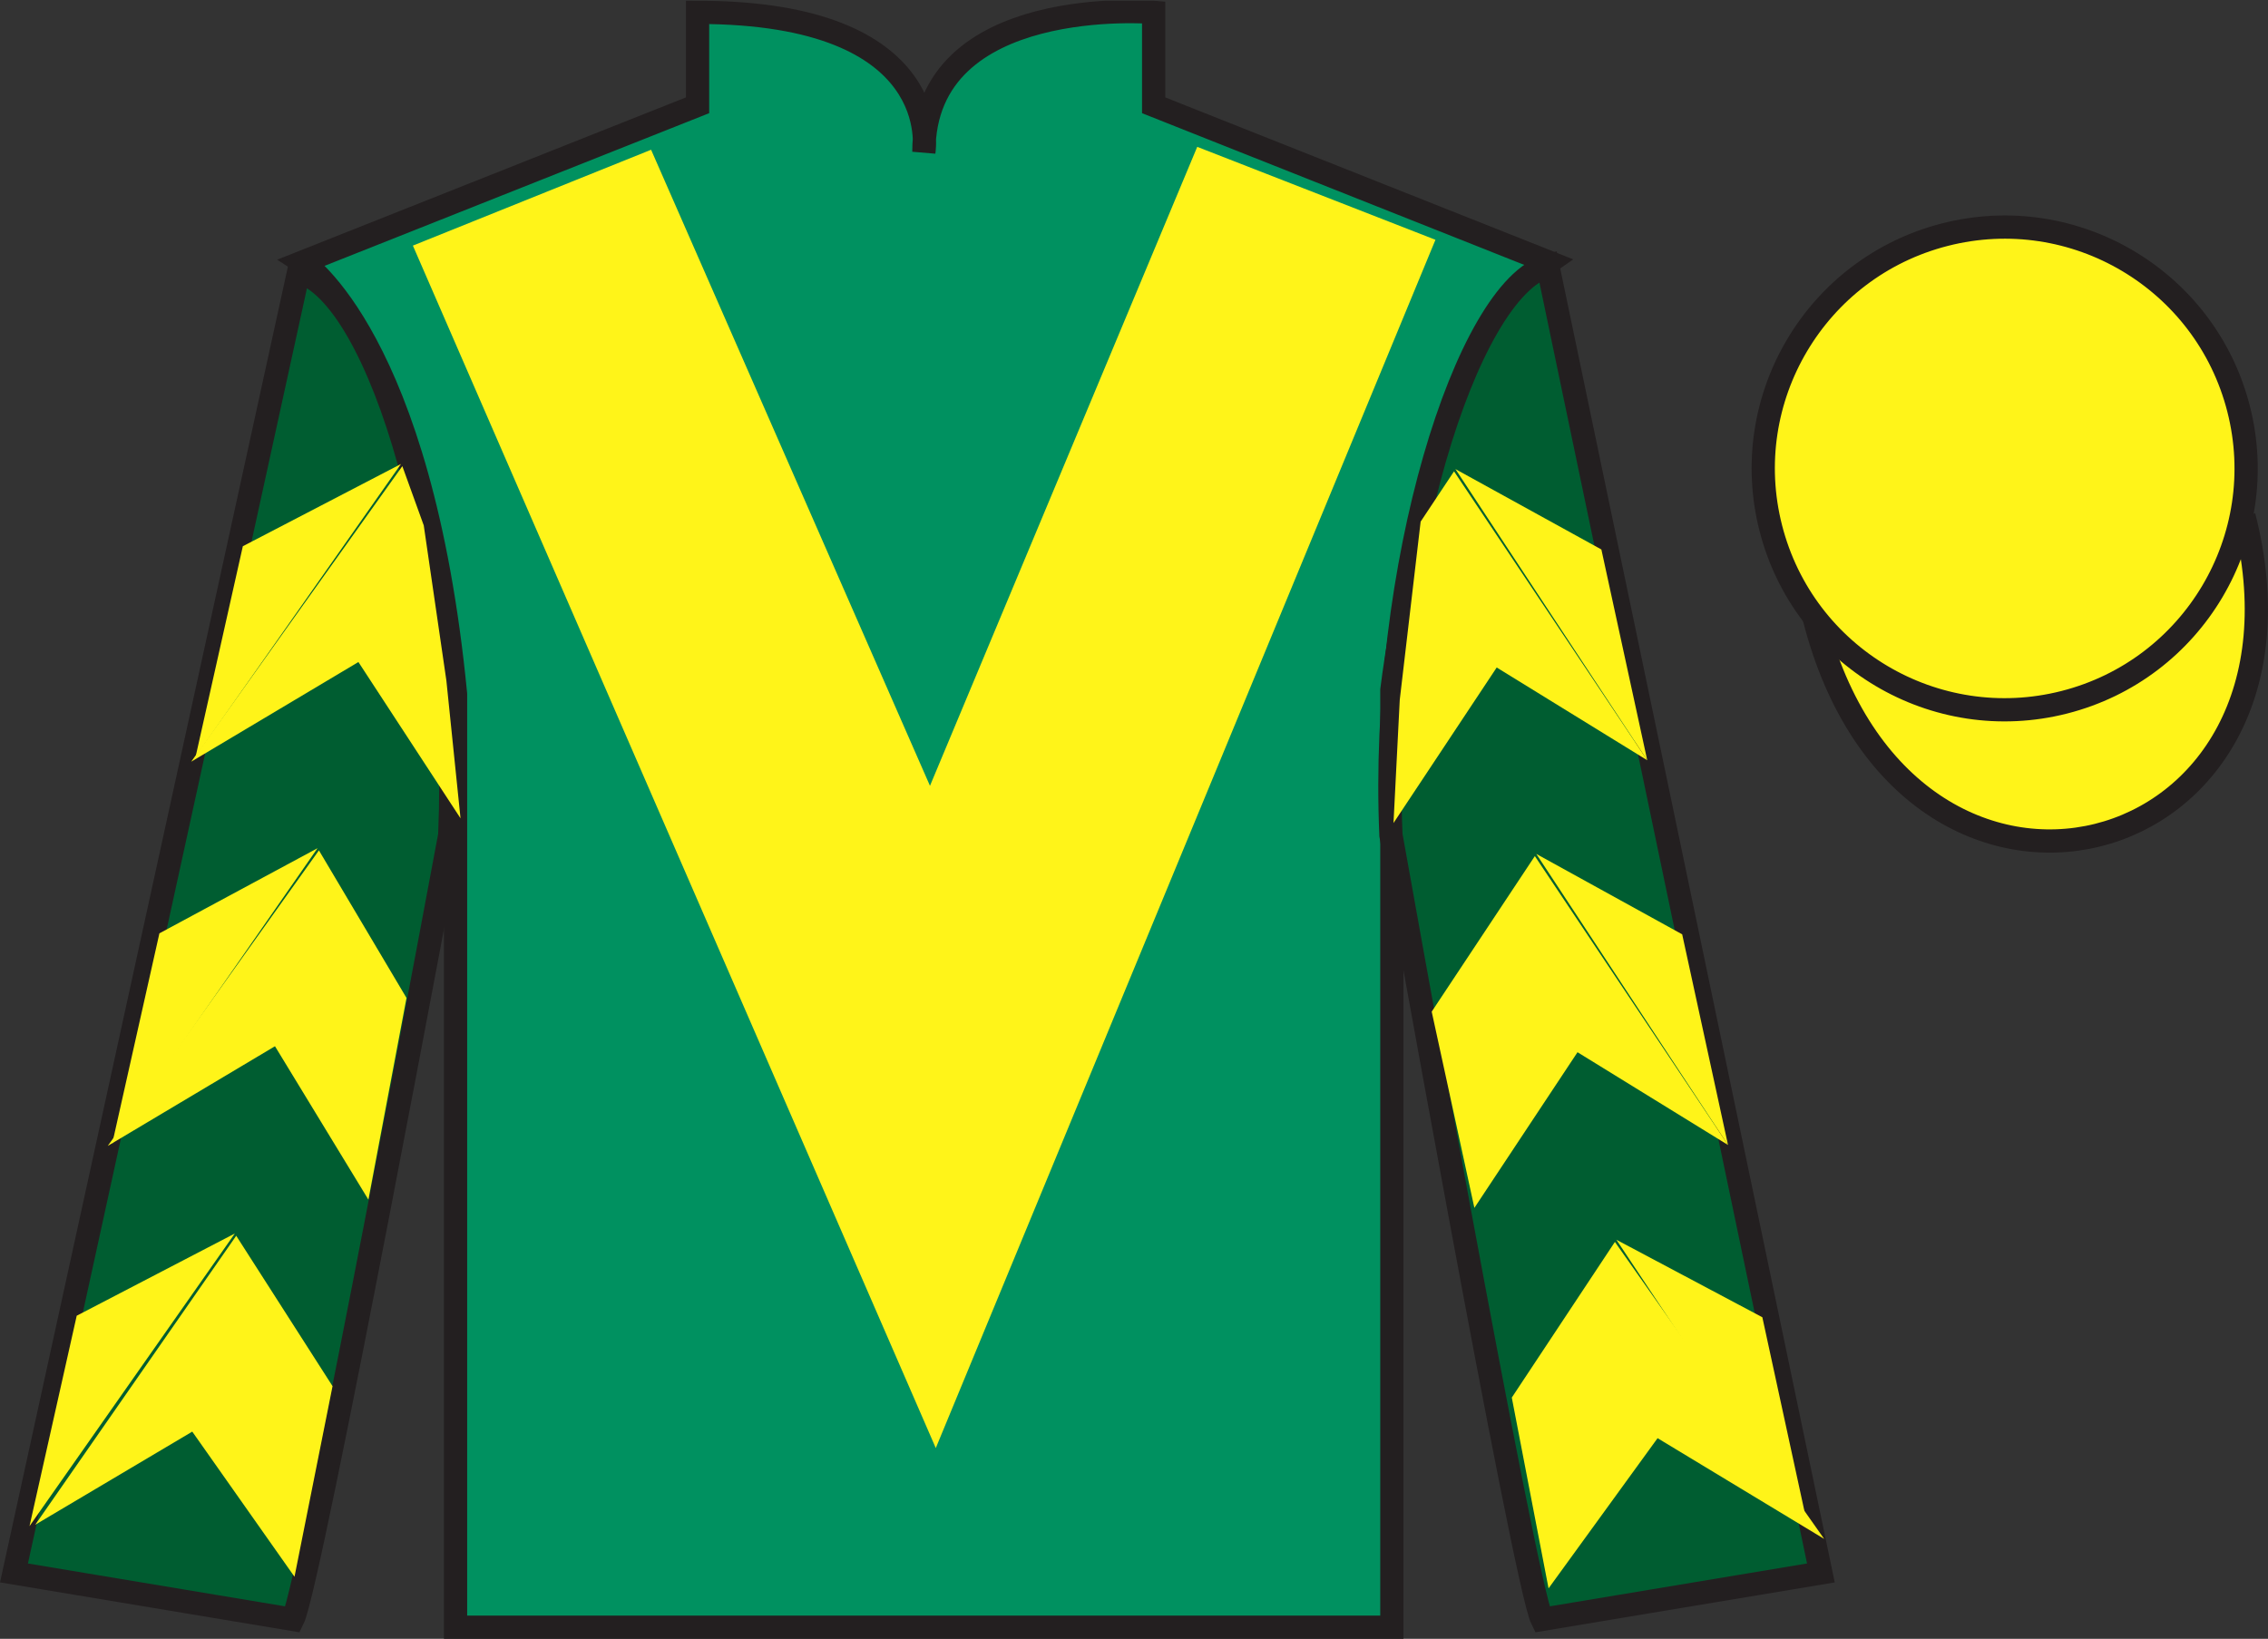 <?xml version="1.0" encoding="UTF-8"?>
<svg xmlns="http://www.w3.org/2000/svg" xmlns:xlink="http://www.w3.org/1999/xlink" width="97.59pt" height="70.53pt" viewBox="0 0 97.59 70.53" version="1.1">
<rect x="0" y="0" width="97.59" height="70.53" fill="#333333" stroke="none"/>
<defs>
<clipPath id="clip1">
  <path d="M 0 70.531 L 97.59 70.531 L 97.59 0.031 L 0 0.031 L 0 70.531 Z M 0 70.531 "/>
</clipPath>
</defs>
<g id="surface0">
<g clip-path="url(#clip1)" clip-rule="nonzero">
<path style=" stroke:none;fill-rule:nonzero;fill:rgb(0%,56.872%,37.69%);fill-opacity:1;" d="M 13.016 11.281 C 13.016 11.281 18.102 14.531 19.602 29.863 C 19.602 29.863 19.602 44.863 19.602 70.031 L 59.891 70.031 L 59.891 29.695 C 59.891 29.695 61.684 14.695 66.641 11.281 L 49.641 4.531 L 49.641 0.531 C 49.641 0.531 39.754 -0.305 39.754 6.531 C 39.754 6.531 40.766 0.531 30.016 0.531 L 30.016 4.531 L 13.016 11.281 "/>
<path style="fill:none;stroke-width:10;stroke-linecap:butt;stroke-linejoin:miter;stroke:rgb(13.73%,12.16%,12.549%);stroke-opacity:1;stroke-miterlimit:4;" d="M 130.156 592.487 C 130.156 592.487 181.016 559.987 196.016 406.667 C 196.016 406.667 196.016 256.667 196.016 4.987 L 598.906 4.987 L 598.906 408.347 C 598.906 408.347 616.836 558.347 666.406 592.487 L 496.406 659.987 L 496.406 699.987 C 496.406 699.987 397.539 708.347 397.539 639.987 C 397.539 639.987 407.656 699.987 300.156 699.987 L 300.156 659.987 L 130.156 592.487 Z M 130.156 592.487 " transform="matrix(0.1,0,0,-0.1,0,70.53)"/>
<path style=" stroke:none;fill-rule:nonzero;fill:rgb(0%,36.333%,19.509%);fill-opacity:1;" d="M 12.602 69.695 C 13.352 68.195 19.352 35.945 19.352 35.945 C 19.852 24.445 16.352 12.695 12.852 11.695 L 0.602 67.695 L 12.602 69.695 "/>
<path style="fill:none;stroke-width:10;stroke-linecap:butt;stroke-linejoin:miter;stroke:rgb(13.73%,12.16%,12.549%);stroke-opacity:1;stroke-miterlimit:4;" d="M 126.016 8.347 C 133.516 23.347 193.516 345.847 193.516 345.847 C 198.516 460.847 163.516 578.347 128.516 588.347 L 6.016 28.347 L 126.016 8.347 Z M 126.016 8.347 " transform="matrix(0.1,0,0,-0.1,0,70.53)"/>
<path style=" stroke:none;fill-rule:nonzero;fill:rgb(0%,36.333%,19.509%);fill-opacity:1;" d="M 78.352 67.695 L 66.602 11.445 C 63.102 12.445 59.352 24.445 59.852 35.945 C 59.852 35.945 65.602 68.195 66.352 69.695 L 78.352 67.695 "/>
<path style="fill:none;stroke-width:10;stroke-linecap:butt;stroke-linejoin:miter;stroke:rgb(13.73%,12.16%,12.549%);stroke-opacity:1;stroke-miterlimit:4;" d="M 783.516 28.347 L 666.016 590.847 C 631.016 580.847 593.516 460.847 598.516 345.847 C 598.516 345.847 656.016 23.347 663.516 8.347 L 783.516 28.347 Z M 783.516 28.347 " transform="matrix(0.1,0,0,-0.1,0,70.53)"/>
<path style="fill-rule:nonzero;fill:rgb(100%,95.41%,10.001%);fill-opacity:1;stroke-width:10;stroke-linecap:butt;stroke-linejoin:miter;stroke:rgb(13.73%,12.16%,12.549%);stroke-opacity:1;stroke-miterlimit:4;" d="M 780.664 439.245 C 820.391 283.62 1004.336 331.198 965.547 483.191 " transform="matrix(0.1,0,0,-0.1,0,70.53)"/>
<path style=" stroke:none;fill-rule:nonzero;fill:rgb(100%,95.41%,10.001%);fill-opacity:1;" d="M 28.016 6.445 L 40.016 33.82 L 51.516 6.32 L 61.766 10.32 L 40.266 62.32 L 17.766 10.57 L 28.016 6.445 "/>
<path style=" stroke:none;fill-rule:nonzero;fill:rgb(100%,95.41%,10.001%);fill-opacity:1;" d="M 88.828 30.223 C 94.387 28.805 97.742 23.148 96.324 17.594 C 94.906 12.035 89.25 8.68 83.691 10.098 C 78.133 11.516 74.777 17.172 76.195 22.727 C 77.613 28.285 83.27 31.641 88.828 30.223 "/>
<path style="fill:none;stroke-width:10;stroke-linecap:butt;stroke-linejoin:miter;stroke:rgb(13.73%,12.16%,12.549%);stroke-opacity:1;stroke-miterlimit:4;" d="M 888.281 403.073 C 943.867 417.253 977.422 473.816 963.242 529.362 C 949.062 584.948 892.5 618.503 836.914 604.323 C 781.328 590.144 747.773 533.581 761.953 478.034 C 776.133 422.448 832.695 388.894 888.281 403.073 Z M 888.281 403.073 " transform="matrix(0.1,0,0,-0.1,0,70.53)"/>
<path style=" stroke:none;fill-rule:nonzero;fill:rgb(100%,95.41%,10.001%);fill-opacity:1;" d="M 8.227 32.781 L 15.422 28.492 L 19.816 35.219 L 19.207 29.289 L 18.234 22.613 L 17.312 20.062 "/>
<path style=" stroke:none;fill-rule:nonzero;fill:rgb(100%,95.41%,10.001%);fill-opacity:1;" d="M 17.254 19.969 L 10.449 23.508 L 8.418 32.562 "/>
<path style=" stroke:none;fill-rule:nonzero;fill:rgb(100%,95.41%,10.001%);fill-opacity:1;" d="M 1.078 65.902 L 8.273 61.613 "/>
<path style=" stroke:none;fill-rule:nonzero;fill:rgb(100%,95.41%,10.001%);fill-opacity:1;" d="M 14.559 59.906 L 10.164 53.184 "/>
<path style=" stroke:none;fill-rule:nonzero;fill:rgb(100%,95.41%,10.001%);fill-opacity:1;" d="M 10.105 53.086 L 3.301 56.625 "/>
<path style=" stroke:none;fill-rule:nonzero;fill:rgb(100%,95.41%,10.001%);fill-opacity:1;" d="M 1.516 65.621 L 8.273 61.613 L 12.672 67.859 L 14.309 59.656 L 10.164 53.184 "/>
<path style=" stroke:none;fill-rule:nonzero;fill:rgb(100%,95.41%,10.001%);fill-opacity:1;" d="M 10.105 53.086 L 3.301 56.625 L 1.27 65.68 "/>
<path style=" stroke:none;fill-rule:nonzero;fill:rgb(100%,95.41%,10.001%);fill-opacity:1;" d="M 4.637 49.316 L 11.832 45.027 L 15.852 51.629 L 17.492 42.949 L 13.723 36.598 "/>
<path style=" stroke:none;fill-rule:nonzero;fill:rgb(100%,95.41%,10.001%);fill-opacity:1;" d="M 13.664 36.504 L 6.859 40.168 L 4.828 49.223 "/>
<path style=" stroke:none;fill-rule:nonzero;fill:rgb(100%,95.41%,10.001%);fill-opacity:1;" d="M 70.879 32.719 L 64.402 28.727 L 59.961 35.422 L 60.23 30.121 L 61.129 22.449 L 62.566 20.285 "/>
<path style=" stroke:none;fill-rule:nonzero;fill:rgb(100%,95.41%,10.001%);fill-opacity:1;" d="M 62.625 20.188 L 68.906 23.648 L 70.879 32.719 "/>
<path style=" stroke:none;fill-rule:nonzero;fill:rgb(100%,95.41%,10.001%);fill-opacity:1;" d="M 78.492 66.23 L 71.324 61.895 "/>
<path style=" stroke:none;fill-rule:nonzero;fill:rgb(100%,95.41%,10.001%);fill-opacity:1;" d="M 65.051 60.148 L 69.488 53.449 "/>
<path style=" stroke:none;fill-rule:nonzero;fill:rgb(100%,95.41%,10.001%);fill-opacity:1;" d="M 78.492 66.23 L 71.324 61.895 L 66.633 68.359 L 65.051 60.148 L 69.488 53.449 "/>
<path style=" stroke:none;fill-rule:nonzero;fill:rgb(100%,95.41%,10.001%);fill-opacity:1;" d="M 69.551 53.355 L 75.832 56.691 L 77.801 65.762 "/>
<path style=" stroke:none;fill-rule:nonzero;fill:rgb(100%,95.41%,10.001%);fill-opacity:1;" d="M 74.355 49.277 L 67.879 45.285 L 63.441 51.984 L 61.605 43.539 L 66.043 36.844 "/>
<path style=" stroke:none;fill-rule:nonzero;fill:rgb(100%,95.41%,10.001%);fill-opacity:1;" d="M 66.105 36.75 L 72.383 40.211 L 74.355 49.277 "/>
</g>
</g>
</svg>
